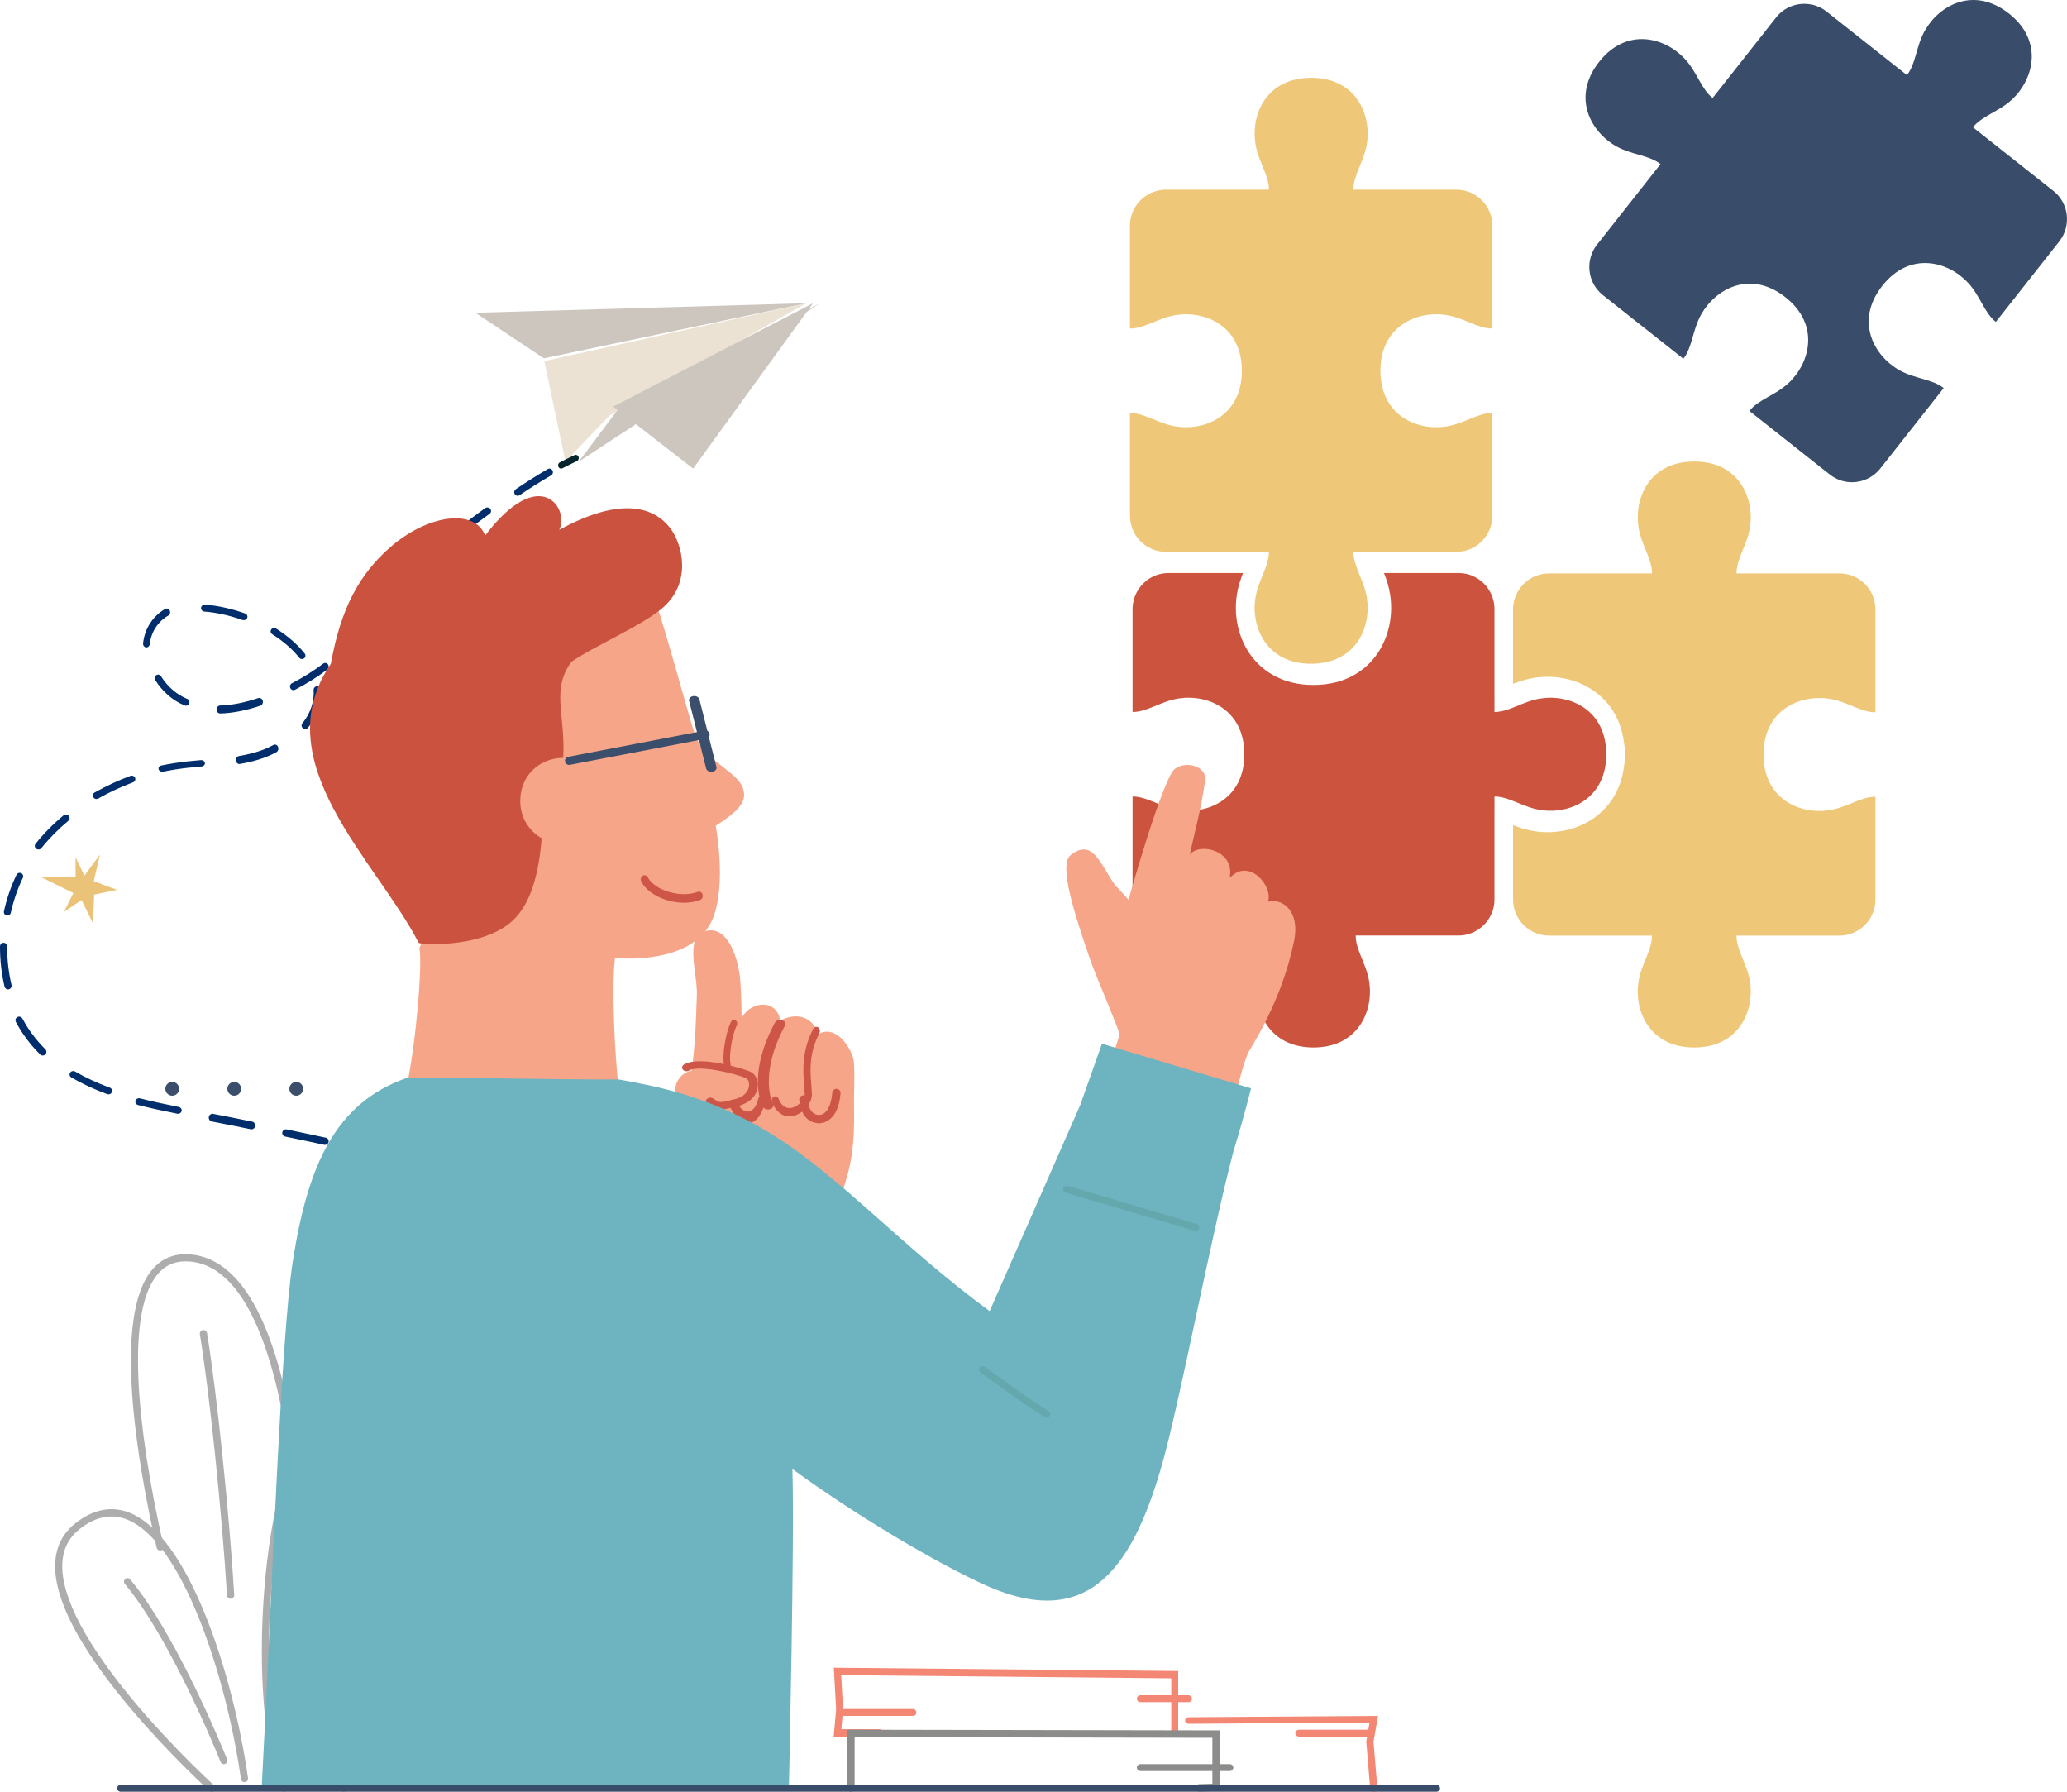 <?xml version="1.0" encoding="UTF-8"?>
<svg xmlns="http://www.w3.org/2000/svg" xmlns:xlink="http://www.w3.org/1999/xlink" style="background: #fff" width="300px" height="260px" viewBox="0 0 300 260" version="1.1">
    <title>C912F609-40D9-45E9-998E-6703F5554E82@3x</title>
    <g id="Page-1" stroke="none" stroke-width="1" fill="none" fill-rule="evenodd">
        <g id="MDAA-All-Schema-DT" transform="translate(-775, -110)">
            <g id="shutterstock_1721697922-2" transform="translate(775, 110)">
                <g id="shutterstock_1721697922" transform="translate(164, 0)">
                    <path d="M109.193,41.477 C105.197,46.551 107.933,51.599 111.665,53.712 C113.921,54.989 116.464,54.997 118.105,56.313 L108.899,67.99 C107.867,69.301 106.333,69.983 104.785,69.98 C104.738,69.98 104.691,69.979 104.644,69.978 C104.638,69.978 104.632,69.977 104.626,69.977 C104.585,69.976 104.543,69.974 104.502,69.972 C104.472,69.97 104.44,69.968 104.408,69.966 C104.325,69.959 104.241,69.951 104.158,69.941 C104.075,69.93 103.992,69.918 103.909,69.904 C103.867,69.897 103.825,69.889 103.784,69.881 C103.701,69.865 103.618,69.846 103.536,69.826 C103.455,69.805 103.373,69.783 103.292,69.759 C103.21,69.734 103.129,69.708 103.048,69.679 C102.969,69.65 102.888,69.619 102.809,69.586 C102.729,69.553 102.65,69.519 102.573,69.482 C102.221,69.315 101.882,69.107 101.564,68.855 L89.903,59.636 C91.194,57.975 93.666,57.375 95.564,55.609 C98.705,52.686 100.195,47.13 95.134,43.134 C90.068,39.132 85.026,41.872 82.916,45.61 C81.641,47.869 81.633,50.416 80.319,52.059 L68.658,42.84 C68.34,42.588 68.059,42.307 67.816,42.003 C67.761,41.935 67.709,41.866 67.659,41.797 C67.609,41.728 67.561,41.657 67.514,41.585 C67.467,41.513 67.423,41.44 67.38,41.367 C67.337,41.293 67.296,41.218 67.258,41.144 C67.219,41.068 67.182,40.992 67.147,40.915 C67.129,40.877 67.111,40.838 67.095,40.799 C67.062,40.722 67.031,40.644 67.002,40.565 C67.001,40.565 67.001,40.565 67.001,40.565 C66.972,40.486 66.945,40.406 66.92,40.327 L66.919,40.327 C66.91,40.296 66.901,40.266 66.892,40.237 C66.878,40.191 66.865,40.146 66.853,40.1 C66.85,40.089 66.847,40.078 66.844,40.067 C66.835,40.033 66.827,39.998 66.818,39.964 C66.769,39.76 66.732,39.554 66.708,39.346 C66.704,39.315 66.701,39.284 66.698,39.252 C66.697,39.245 66.696,39.237 66.696,39.229 C66.695,39.221 66.694,39.214 66.694,39.206 C66.691,39.18 66.689,39.153 66.687,39.127 C66.686,39.117 66.685,39.106 66.684,39.095 C66.684,39.085 66.683,39.075 66.683,39.065 C66.681,39.041 66.68,39.018 66.679,38.994 C66.679,38.992 66.679,38.99 66.679,38.988 C66.678,38.981 66.678,38.976 66.677,38.97 C66.676,38.939 66.675,38.908 66.674,38.877 C66.672,38.783 66.672,38.688 66.674,38.594 C66.675,38.552 66.676,38.51 66.679,38.468 C66.683,38.385 66.689,38.301 66.697,38.217 C66.705,38.134 66.716,38.05 66.728,37.967 C66.746,37.841 66.769,37.717 66.797,37.593 C66.815,37.51 66.836,37.429 66.858,37.346 C66.881,37.265 66.905,37.183 66.932,37.102 C66.985,36.94 67.046,36.78 67.116,36.622 C67.149,36.548 67.183,36.474 67.219,36.401 C67.239,36.362 67.259,36.323 67.28,36.284 C67.299,36.249 67.317,36.214 67.337,36.18 C67.339,36.175 67.342,36.172 67.344,36.167 C67.354,36.149 67.364,36.131 67.375,36.114 C67.387,36.093 67.399,36.072 67.411,36.052 C67.415,36.046 67.418,36.04 67.422,36.035 C67.439,36.006 67.456,35.978 67.474,35.95 C67.499,35.911 67.524,35.872 67.55,35.833 C67.551,35.83 67.553,35.828 67.555,35.824 C67.56,35.817 67.565,35.81 67.571,35.802 C67.591,35.772 67.611,35.742 67.633,35.713 C67.658,35.676 67.685,35.639 67.712,35.603 L67.724,35.588 C67.747,35.556 67.771,35.525 67.796,35.494 L75.941,25.161 C75.941,25.161 75.941,25.161 75.941,25.161 L77.001,23.816 C75.361,22.5 72.817,22.492 70.562,21.215 C66.829,19.102 64.094,14.054 68.089,8.98 C72.08,3.912 77.628,5.404 80.546,8.549 C82.309,10.449 82.908,12.925 84.567,14.218 L85.627,12.873 C85.628,12.873 85.628,12.873 85.628,12.873 L93.773,2.541 C93.807,2.498 93.842,2.455 93.877,2.413 C93.903,2.382 93.93,2.351 93.957,2.321 C93.983,2.29 94.011,2.259 94.038,2.23 C94.057,2.21 94.075,2.19 94.093,2.171 C94.116,2.146 94.141,2.121 94.166,2.098 C94.174,2.088 94.183,2.079 94.192,2.07 C94.197,2.065 94.201,2.06 94.207,2.056 C94.228,2.034 94.251,2.013 94.273,1.991 C94.279,1.985 94.286,1.978 94.294,1.972 C94.299,1.967 94.304,1.962 94.309,1.957 C94.341,1.927 94.372,1.898 94.405,1.87 C94.437,1.841 94.468,1.813 94.501,1.786 C94.522,1.769 94.542,1.752 94.562,1.735 C94.572,1.727 94.582,1.718 94.592,1.71 C94.599,1.705 94.606,1.699 94.613,1.694 C94.636,1.675 94.661,1.656 94.685,1.636 C94.703,1.623 94.721,1.61 94.739,1.596 C94.786,1.561 94.834,1.526 94.881,1.492 C94.887,1.488 94.892,1.484 94.898,1.48 C94.941,1.451 94.984,1.422 95.026,1.394 C95.778,0.905 96.637,0.625 97.512,0.564 C97.636,0.555 97.761,0.551 97.886,0.551 C98.264,0.552 98.64,0.593 99.012,0.676 C99.095,0.695 99.176,0.716 99.258,0.738 C99.34,0.76 99.421,0.785 99.502,0.811 C99.664,0.865 99.824,0.927 99.982,0.996 C100.01,1.008 100.038,1.021 100.066,1.034 C100.082,1.041 100.098,1.049 100.114,1.057 C100.143,1.071 100.173,1.085 100.202,1.099 C100.242,1.119 100.28,1.14 100.319,1.161 C100.353,1.179 100.387,1.197 100.421,1.216 C100.426,1.219 100.431,1.222 100.436,1.224 C100.453,1.234 100.472,1.245 100.488,1.255 C100.51,1.267 100.53,1.279 100.551,1.292 C100.554,1.294 100.557,1.295 100.56,1.297 C100.566,1.301 100.571,1.305 100.577,1.308 C100.602,1.323 100.625,1.337 100.649,1.353 C100.655,1.356 100.66,1.359 100.665,1.362 C100.7,1.384 100.735,1.407 100.769,1.43 C100.772,1.432 100.775,1.434 100.778,1.436 C100.785,1.441 100.793,1.446 100.8,1.451 C100.83,1.471 100.86,1.492 100.889,1.513 C100.926,1.539 100.963,1.566 100.999,1.593 L101.014,1.605 C101.046,1.628 101.077,1.652 101.108,1.677 L111.426,9.834 C111.426,9.834 111.426,9.833 111.427,9.834 L112.769,10.895 C114.083,9.252 114.091,6.705 115.366,4.446 C117.476,0.709 122.516,-2.031 127.584,1.97 C132.645,5.967 131.155,11.523 128.013,14.445 C126.116,16.212 123.644,16.811 122.353,18.472 L123.695,19.534 C123.696,19.534 123.695,19.535 123.695,19.535 L134.014,27.692 C134.044,27.716 134.075,27.741 134.105,27.766 L134.12,27.778 C134.154,27.807 134.189,27.836 134.222,27.867 C134.25,27.89 134.277,27.915 134.303,27.939 C134.31,27.945 134.316,27.951 134.324,27.957 C134.327,27.96 134.329,27.962 134.331,27.965 C134.366,27.996 134.398,28.028 134.432,28.06 C134.456,28.084 134.479,28.107 134.503,28.131 C134.507,28.135 134.512,28.14 134.516,28.145 C134.533,28.162 134.55,28.18 134.566,28.197 C134.58,28.211 134.595,28.227 134.608,28.241 C134.612,28.245 134.615,28.248 134.618,28.252 C134.645,28.281 134.672,28.31 134.697,28.34 C134.727,28.373 134.756,28.407 134.784,28.44 C134.811,28.472 134.836,28.503 134.861,28.535 C134.866,28.541 134.871,28.546 134.875,28.553 C134.896,28.578 134.916,28.605 134.936,28.631 C135.04,28.769 135.137,28.91 135.226,29.055 C135.271,29.128 135.314,29.201 135.354,29.275 C135.395,29.35 135.434,29.425 135.472,29.501 C135.527,29.615 135.578,29.731 135.625,29.849 C135.656,29.927 135.686,30.006 135.713,30.085 C135.74,30.165 135.765,30.245 135.789,30.325 C135.801,30.365 135.812,30.405 135.823,30.446 C135.832,30.48 135.841,30.515 135.849,30.55 C135.851,30.561 135.855,30.572 135.857,30.583 C135.86,30.593 135.862,30.602 135.864,30.611 C135.872,30.647 135.881,30.685 135.888,30.721 C135.891,30.736 135.894,30.752 135.897,30.767 C135.901,30.783 135.905,30.798 135.907,30.813 L135.908,30.814 C135.913,30.844 135.918,30.875 135.924,30.906 C135.929,30.937 135.933,30.968 135.938,30.999 C135.943,31.03 135.949,31.061 135.952,31.092 C135.957,31.124 135.96,31.154 135.964,31.186 C136.12,32.515 135.769,33.904 134.876,35.037 L125.671,46.715 C124.012,45.422 123.414,42.946 121.65,41.046 C118.732,37.901 113.184,36.408 109.193,41.477" id="Fill-3" fill="#394D6B"/>
                    <path d="M59.588,101.357 C57.019,101.756 55.012,103.332 52.904,103.318 L52.904,101.599 C52.904,101.598 52.903,101.598 52.903,101.598 L52.903,88.394 C52.903,88.355 52.903,88.314 52.902,88.275 L52.902,88.257 C52.9,88.211 52.899,88.165 52.896,88.12 C52.894,88.084 52.892,88.047 52.889,88.011 C52.889,88.002 52.888,87.993 52.888,87.985 C52.887,87.98 52.887,87.977 52.887,87.973 C52.883,87.927 52.879,87.881 52.874,87.836 C52.87,87.802 52.866,87.769 52.862,87.735 C52.861,87.729 52.861,87.722 52.86,87.715 C52.857,87.692 52.854,87.668 52.85,87.644 C52.847,87.624 52.844,87.603 52.841,87.583 C52.84,87.578 52.84,87.573 52.839,87.568 C52.833,87.529 52.826,87.49 52.819,87.451 C52.811,87.408 52.803,87.365 52.794,87.321 C52.777,87.241 52.759,87.161 52.739,87.083 C52.695,86.916 52.644,86.751 52.586,86.591 C52.556,86.51 52.525,86.43 52.492,86.352 C52.458,86.273 52.424,86.196 52.387,86.12 C52.332,86.005 52.273,85.893 52.21,85.783 C52.167,85.71 52.124,85.637 52.078,85.566 C52.032,85.495 51.986,85.425 51.937,85.357 C51.913,85.322 51.888,85.29 51.863,85.255 C51.806,85.18 51.747,85.106 51.687,85.033 C51.667,85.009 51.647,84.984 51.626,84.961 C51.622,84.957 51.619,84.952 51.615,84.948 C51.613,84.946 51.612,84.945 51.611,84.943 C51.595,84.926 51.579,84.907 51.564,84.89 C51.556,84.882 51.55,84.875 51.544,84.868 C51.536,84.859 51.529,84.852 51.522,84.843 C51.503,84.824 51.486,84.804 51.467,84.786 C51.462,84.78 51.457,84.775 51.452,84.768 C51.446,84.763 51.44,84.757 51.435,84.752 C51.413,84.729 51.391,84.707 51.369,84.684 C51.221,84.536 51.064,84.396 50.899,84.267 C50.871,84.245 50.843,84.224 50.814,84.201 C50.805,84.195 50.796,84.188 50.787,84.18 C50.749,84.153 50.711,84.125 50.672,84.097 C50.646,84.08 50.621,84.061 50.594,84.044 L50.594,84.044 C50.524,83.996 50.454,83.951 50.382,83.907 C50.382,83.907 50.382,83.907 50.381,83.907 C50.31,83.864 50.236,83.822 50.162,83.781 C50.125,83.761 50.087,83.742 50.049,83.722 C49.974,83.683 49.898,83.646 49.821,83.611 C49.744,83.576 49.665,83.543 49.586,83.511 C49.506,83.481 49.426,83.451 49.345,83.423 C49.264,83.396 49.182,83.371 49.099,83.347 C49.016,83.323 48.933,83.302 48.848,83.282 C48.478,83.197 48.093,83.152 47.697,83.149 C47.687,83.149 47.676,83.15 47.665,83.15 L36.87,83.15 C37.231,84.076 37.58,85.105 37.763,86.288 C38.295,89.725 37.357,93.246 35.252,95.706 C33.814,97.388 31.152,99.395 26.64,99.397 L26.632,99.397 C22.129,99.397 19.469,97.392 18.03,95.711 C15.923,93.249 14.983,89.726 15.515,86.288 C15.698,85.105 16.047,84.076 16.408,83.15 L5.614,83.15 C5.603,83.15 5.593,83.149 5.582,83.149 C5.187,83.152 4.801,83.197 4.431,83.282 C4.347,83.302 4.263,83.323 4.18,83.347 C4.097,83.371 4.015,83.396 3.934,83.423 C3.853,83.451 3.773,83.481 3.693,83.511 C3.614,83.543 3.536,83.576 3.458,83.611 C3.381,83.646 3.305,83.683 3.229,83.722 C3.192,83.742 3.155,83.761 3.117,83.781 C3.043,83.822 2.97,83.864 2.898,83.907 C2.826,83.951 2.755,83.996 2.685,84.044 C2.659,84.061 2.633,84.08 2.608,84.097 C2.574,84.122 2.54,84.146 2.507,84.17 C2.502,84.174 2.497,84.177 2.493,84.18 C2.455,84.209 2.417,84.238 2.38,84.267 C1.159,85.228 0.376,86.719 0.376,88.394 L0.376,103.318 C2.484,103.332 4.491,101.756 7.06,101.357 C11.309,100.698 16.596,102.969 16.599,109.45 C16.603,115.925 11.309,118.203 7.06,117.543 C4.492,117.145 2.484,115.569 0.376,115.582 L0.376,130.507 C0.376,131.955 0.962,133.266 1.91,134.215 C1.932,134.238 1.955,134.259 1.978,134.282 C2,134.304 2.023,134.325 2.046,134.347 C2.069,134.368 2.092,134.39 2.115,134.41 C2.139,134.432 2.162,134.453 2.186,134.473 L2.186,134.473 C2.198,134.483 2.21,134.494 2.222,134.504 C2.234,134.514 2.246,134.525 2.258,134.534 C2.287,134.558 2.316,134.582 2.346,134.606 C2.353,134.612 2.36,134.617 2.368,134.623 C2.377,134.63 2.386,134.638 2.395,134.645 C2.423,134.667 2.451,134.689 2.48,134.711 C2.514,134.735 2.547,134.761 2.582,134.785 C2.65,134.833 2.72,134.88 2.791,134.926 C2.862,134.972 2.934,135.015 3.007,135.057 C3.117,135.121 3.229,135.179 3.343,135.235 C3.42,135.272 3.497,135.307 3.575,135.341 C3.654,135.374 3.733,135.404 3.813,135.434 C3.973,135.493 4.137,135.543 4.305,135.587 C4.337,135.596 4.369,135.604 4.401,135.611 C4.409,135.613 4.416,135.614 4.423,135.616 C4.463,135.625 4.502,135.635 4.543,135.643 C4.586,135.651 4.63,135.66 4.673,135.667 C4.712,135.675 4.751,135.681 4.79,135.688 C4.795,135.688 4.799,135.689 4.804,135.69 C4.825,135.693 4.845,135.696 4.865,135.698 C4.889,135.702 4.913,135.706 4.937,135.709 C4.943,135.71 4.95,135.71 4.956,135.711 C4.99,135.715 5.023,135.719 5.056,135.722 C5.102,135.727 5.148,135.732 5.195,135.735 C5.198,135.736 5.201,135.736 5.205,135.736 C5.214,135.737 5.223,135.737 5.232,135.738 C5.268,135.74 5.304,135.744 5.341,135.745 C5.386,135.748 5.432,135.75 5.477,135.751 L5.496,135.751 C5.535,135.752 5.575,135.752 5.614,135.752 L18.799,135.752 C18.799,135.752 18.799,135.753 18.8,135.753 L20.516,135.753 C20.53,137.864 18.956,139.874 18.558,142.446 C17.9,146.702 20.175,152.004 26.639,152 C33.111,151.997 35.38,146.702 34.721,142.446 C34.323,139.874 32.749,137.864 32.763,135.753 L34.479,135.753 C34.48,135.753 34.48,135.752 34.48,135.752 L47.665,135.752 C47.705,135.752 47.745,135.752 47.784,135.751 L47.802,135.751 C47.848,135.75 47.893,135.748 47.939,135.745 C47.975,135.744 48.011,135.74 48.047,135.738 C48.056,135.737 48.065,135.737 48.074,135.736 C48.078,135.736 48.082,135.736 48.085,135.735 C48.126,135.732 48.168,135.728 48.209,135.724 C48.215,135.723 48.221,135.722 48.227,135.722 C48.256,135.719 48.284,135.716 48.312,135.713 C48.318,135.712 48.325,135.711 48.332,135.71 C48.335,135.71 48.339,135.709 48.343,135.709 C48.366,135.706 48.39,135.702 48.414,135.698 C48.434,135.696 48.455,135.693 48.475,135.69 C48.481,135.689 48.487,135.688 48.492,135.687 C48.53,135.681 48.568,135.675 48.606,135.667 C48.65,135.66 48.693,135.651 48.737,135.643 C48.769,135.636 48.8,135.629 48.832,135.621 C48.85,135.618 48.867,135.614 48.884,135.61 C48.914,135.603 48.944,135.595 48.974,135.587 C49.141,135.543 49.306,135.493 49.466,135.434 C49.547,135.404 49.626,135.374 49.704,135.341 C49.782,135.307 49.86,135.272 49.936,135.235 C50.28,135.069 50.603,134.867 50.9,134.633 C50.998,134.555 51.094,134.474 51.187,134.39 C51.838,133.797 52.339,133.042 52.628,132.189 C52.644,132.141 52.66,132.092 52.676,132.042 C52.678,132.035 52.679,132.029 52.682,132.022 C52.698,131.965 52.715,131.909 52.73,131.851 C52.735,131.829 52.741,131.808 52.746,131.786 C52.754,131.757 52.761,131.726 52.768,131.696 C52.77,131.688 52.772,131.679 52.774,131.67 C52.776,131.658 52.779,131.644 52.782,131.631 C52.788,131.605 52.793,131.58 52.799,131.554 C52.807,131.512 52.815,131.471 52.822,131.428 C52.83,131.385 52.837,131.342 52.844,131.299 C52.845,131.292 52.846,131.285 52.847,131.279 C52.849,131.268 52.85,131.259 52.851,131.251 C52.855,131.22 52.86,131.189 52.863,131.158 C52.864,131.151 52.865,131.145 52.866,131.138 C52.868,131.125 52.869,131.112 52.87,131.1 C52.874,131.066 52.878,131.031 52.881,130.997 C52.883,130.97 52.885,130.943 52.888,130.916 C52.891,130.876 52.893,130.835 52.895,130.794 C52.898,130.753 52.9,130.712 52.901,130.671 C52.902,130.617 52.903,130.562 52.903,130.507 L52.903,117.302 L52.904,117.302 L52.904,115.582 C55.012,115.569 57.02,117.145 59.588,117.543 C63.837,118.203 69.131,115.925 69.127,109.45 C69.124,102.969 63.837,100.698 59.588,101.357" id="Fill-4" fill="#CC533D"/>
                    <path d="M36.352,53.802 C36.355,60.278 41.649,62.547 45.904,61.888 C48.476,61.49 50.485,59.915 52.597,59.929 L52.597,74.841 C52.597,76.514 51.812,78.004 50.59,78.965 C50.552,78.993 50.515,79.022 50.477,79.051 C50.472,79.054 50.467,79.057 50.462,79.061 C50.429,79.086 50.396,79.109 50.362,79.134 C50.336,79.151 50.31,79.17 50.284,79.187 C50.214,79.235 50.143,79.28 50.071,79.324 C49.999,79.367 49.926,79.409 49.852,79.45 C49.814,79.47 49.777,79.489 49.739,79.509 C49.664,79.548 49.587,79.585 49.51,79.62 C49.433,79.655 49.354,79.688 49.275,79.719 C49.195,79.75 49.115,79.78 49.033,79.808 C48.952,79.834 48.87,79.86 48.788,79.884 C48.704,79.907 48.62,79.929 48.536,79.948 C48.155,80.037 47.759,80.083 47.351,80.083 L32.429,80.083 C32.415,82.192 33.991,84.201 34.39,86.771 C35.049,91.024 32.778,96.314 26.297,96.317 C19.824,96.321 17.546,91.024 18.206,86.771 C18.604,84.201 20.18,82.192 20.166,80.083 L5.245,80.083 C4.838,80.083 4.442,80.037 4.061,79.948 C3.976,79.929 3.892,79.907 3.81,79.884 C3.727,79.86 3.645,79.834 3.563,79.808 C3.482,79.78 3.402,79.75 3.322,79.719 C3.243,79.688 3.164,79.655 3.087,79.62 C3.009,79.585 2.933,79.548 2.858,79.509 C2.82,79.489 2.782,79.47 2.745,79.45 C2.671,79.409 2.597,79.367 2.526,79.324 C2.525,79.324 2.525,79.324 2.525,79.324 C2.453,79.28 2.382,79.235 2.313,79.187 L2.313,79.187 C2.286,79.17 2.261,79.151 2.235,79.134 C2.196,79.106 2.158,79.079 2.12,79.051 C2.111,79.044 2.101,79.036 2.092,79.03 C2.064,79.008 2.035,78.986 2.007,78.965 C1.842,78.835 1.685,78.696 1.537,78.548 C1.515,78.525 1.493,78.502 1.47,78.48 C1.465,78.475 1.46,78.469 1.454,78.463 C1.449,78.457 1.444,78.452 1.438,78.446 C1.42,78.427 1.402,78.408 1.384,78.388 C1.377,78.38 1.37,78.373 1.362,78.364 C1.356,78.357 1.349,78.349 1.342,78.342 C1.326,78.325 1.311,78.306 1.295,78.289 C1.294,78.287 1.292,78.286 1.291,78.284 C1.286,78.28 1.283,78.275 1.279,78.271 C1.259,78.248 1.238,78.223 1.218,78.199 C1.158,78.127 1.099,78.053 1.042,77.978 C1.017,77.943 0.992,77.91 0.968,77.875 C0.919,77.807 0.872,77.737 0.826,77.666 C0.781,77.596 0.738,77.523 0.695,77.45 C0.632,77.34 0.573,77.228 0.517,77.113 C0.481,77.037 0.446,76.96 0.412,76.881 C0.379,76.803 0.348,76.724 0.318,76.643 C0.26,76.482 0.209,76.319 0.165,76.151 C0.145,76.073 0.127,75.992 0.11,75.913 C0.101,75.869 0.093,75.826 0.085,75.782 C0.078,75.744 0.071,75.705 0.065,75.666 C0.064,75.661 0.064,75.656 0.063,75.651 C0.06,75.631 0.056,75.61 0.054,75.59 C0.05,75.566 0.047,75.543 0.044,75.519 C0.043,75.512 0.042,75.506 0.042,75.499 C0.037,75.466 0.034,75.433 0.03,75.399 C0.025,75.354 0.021,75.307 0.017,75.261 C0.017,75.257 0.017,75.254 0.016,75.25 C0.016,75.241 0.015,75.232 0.014,75.223 C0.012,75.187 0.009,75.15 0.008,75.114 C0.005,75.069 0.003,75.024 0.002,74.978 L0.002,74.959 C0.001,74.92 0,74.88 0,74.841 L0,61.647 C0,61.647 0,61.647 0,61.647 L0,59.929 C2.111,59.915 4.121,61.49 6.693,61.888 C10.948,62.547 16.241,60.278 16.245,53.802 C16.249,47.333 10.948,45.056 6.693,45.715 C4.122,46.114 2.111,47.688 0,47.674 L0,45.957 C0,45.957 0,45.957 0,45.957 L0,32.763 C0,32.708 0.002,32.653 0.003,32.598 C0.004,32.557 0.006,32.516 0.008,32.475 C0.011,32.435 0.013,32.394 0.016,32.354 C0.018,32.326 0.021,32.299 0.023,32.273 C0.026,32.239 0.03,32.204 0.034,32.171 C0.035,32.158 0.036,32.145 0.038,32.132 C0.039,32.125 0.04,32.119 0.041,32.112 C0.044,32.081 0.049,32.05 0.053,32.02 C0.054,32.011 0.055,32.001 0.057,31.992 C0.058,31.985 0.059,31.978 0.06,31.97 C0.066,31.928 0.074,31.885 0.082,31.842 C0.089,31.8 0.097,31.758 0.105,31.716 C0.111,31.69 0.116,31.664 0.122,31.639 C0.125,31.626 0.127,31.612 0.13,31.6 C0.132,31.591 0.134,31.583 0.136,31.575 C0.143,31.544 0.15,31.514 0.158,31.484 C0.163,31.462 0.169,31.441 0.174,31.419 C0.189,31.362 0.206,31.305 0.222,31.249 C0.225,31.242 0.226,31.236 0.229,31.229 C0.244,31.179 0.26,31.13 0.276,31.081 C0.565,30.229 1.067,29.475 1.719,28.883 C1.812,28.798 1.908,28.717 2.007,28.64 C2.304,28.406 2.627,28.204 2.971,28.038 C3.048,28.001 3.126,27.967 3.204,27.933 C3.282,27.9 3.361,27.869 3.442,27.839 C3.603,27.781 3.767,27.73 3.935,27.686 C3.964,27.679 3.995,27.671 4.025,27.664 C4.042,27.66 4.059,27.656 4.077,27.652 C4.109,27.645 4.14,27.638 4.172,27.631 C4.216,27.622 4.26,27.614 4.303,27.606 C4.341,27.599 4.379,27.593 4.417,27.586 C4.423,27.586 4.429,27.585 4.434,27.584 C4.455,27.581 4.475,27.577 4.495,27.575 C4.519,27.571 4.543,27.568 4.567,27.565 C4.571,27.565 4.574,27.564 4.578,27.564 C4.584,27.563 4.592,27.562 4.598,27.561 C4.626,27.558 4.654,27.555 4.683,27.552 C4.689,27.551 4.695,27.551 4.701,27.55 C4.742,27.545 4.784,27.542 4.825,27.538 C4.829,27.538 4.832,27.538 4.836,27.537 C4.845,27.537 4.854,27.536 4.863,27.536 C4.899,27.533 4.935,27.531 4.972,27.529 C5.017,27.526 5.063,27.524 5.108,27.523 L5.127,27.523 C5.166,27.522 5.206,27.522 5.245,27.522 L18.448,27.522 C18.448,27.522 18.448,27.521 18.448,27.521 L20.167,27.521 C20.181,25.411 18.605,23.403 18.206,20.833 C17.547,16.58 19.818,11.291 26.299,11.287 C32.772,11.283 35.05,16.58 34.39,20.833 C33.992,23.402 32.416,25.411 32.43,27.521 L34.148,27.521 C34.149,27.521 34.149,27.522 34.149,27.522 L47.351,27.522 C47.391,27.522 47.431,27.522 47.47,27.523 L47.489,27.523 C47.534,27.524 47.58,27.526 47.625,27.529 C47.661,27.531 47.698,27.533 47.734,27.536 C47.743,27.536 47.752,27.537 47.761,27.537 C47.765,27.538 47.768,27.538 47.772,27.538 C47.818,27.542 47.864,27.546 47.91,27.551 C47.944,27.555 47.977,27.558 48.01,27.563 C48.016,27.563 48.023,27.564 48.03,27.565 C48.054,27.569 48.078,27.571 48.101,27.575 C48.121,27.577 48.142,27.581 48.162,27.584 C48.167,27.585 48.172,27.585 48.177,27.586 C48.216,27.593 48.254,27.599 48.294,27.606 C48.337,27.614 48.381,27.622 48.424,27.631 C48.465,27.639 48.504,27.648 48.544,27.657 C48.551,27.659 48.558,27.661 48.566,27.663 C48.598,27.67 48.631,27.678 48.662,27.686 C48.83,27.73 48.994,27.781 49.155,27.839 C49.235,27.869 49.315,27.9 49.393,27.933 C49.472,27.967 49.549,28.001 49.625,28.038 C49.74,28.094 49.852,28.153 49.962,28.216 C50.035,28.258 50.108,28.302 50.179,28.347 C50.25,28.393 50.319,28.44 50.388,28.488 C50.422,28.512 50.456,28.537 50.49,28.563 C50.518,28.584 50.547,28.606 50.575,28.628 C50.584,28.635 50.593,28.642 50.602,28.649 C50.609,28.655 50.617,28.661 50.624,28.667 C50.654,28.691 50.683,28.715 50.712,28.739 C50.724,28.749 50.736,28.759 50.748,28.769 C50.76,28.779 50.772,28.789 50.784,28.799 L50.784,28.799 C50.808,28.82 50.831,28.841 50.855,28.862 C50.878,28.883 50.901,28.904 50.925,28.926 C50.948,28.947 50.97,28.969 50.993,28.99 C51.016,29.013 51.038,29.035 51.06,29.057 C52.01,30.005 52.597,31.316 52.597,32.763 L52.597,47.674 C50.485,47.688 48.475,46.114 45.904,45.715 C41.649,45.056 36.348,47.333 36.352,53.802" id="Fill-5" fill="#EFC778"/>
                    <path d="M101.506,101.398 C104.078,101.797 106.088,103.372 108.199,103.358 L108.199,101.641 C108.199,101.64 108.198,101.64 108.198,101.64 L108.198,88.446 C108.198,88.407 108.198,88.367 108.197,88.328 L108.197,88.309 C108.196,88.263 108.194,88.218 108.191,88.173 C108.19,88.137 108.187,88.1 108.185,88.064 C108.183,88.055 108.183,88.045 108.182,88.037 C108.182,88.033 108.182,88.03 108.181,88.026 C108.178,87.98 108.174,87.933 108.169,87.888 C108.165,87.854 108.161,87.821 108.157,87.787 C108.157,87.781 108.156,87.775 108.155,87.768 C108.152,87.744 108.149,87.721 108.144,87.697 C108.142,87.677 108.139,87.656 108.136,87.636 C108.135,87.63 108.134,87.626 108.134,87.621 C108.128,87.582 108.121,87.543 108.114,87.504 C108.106,87.461 108.098,87.418 108.089,87.374 C108.072,87.295 108.054,87.214 108.033,87.136 C107.99,86.969 107.939,86.805 107.88,86.644 C107.851,86.563 107.82,86.484 107.787,86.406 C107.753,86.327 107.718,86.25 107.681,86.174 C107.626,86.059 107.567,85.947 107.503,85.837 C107.461,85.764 107.418,85.691 107.373,85.621 C107.326,85.55 107.279,85.48 107.231,85.412 C107.206,85.377 107.181,85.344 107.157,85.309 C107.099,85.234 107.041,85.16 106.98,85.088 C106.961,85.064 106.94,85.039 106.919,85.016 C106.915,85.012 106.912,85.007 106.908,85.003 C106.907,85.001 106.905,85 106.904,84.998 C106.889,84.981 106.872,84.962 106.857,84.945 C106.85,84.938 106.843,84.93 106.837,84.923 C106.829,84.914 106.822,84.907 106.816,84.899 C106.797,84.879 106.779,84.86 106.76,84.841 C106.755,84.835 106.75,84.83 106.745,84.824 C106.74,84.818 106.733,84.812 106.728,84.807 C106.706,84.785 106.684,84.762 106.663,84.739 C106.513,84.591 106.357,84.452 106.192,84.322 C106.163,84.301 106.135,84.279 106.107,84.257 C106.097,84.25 106.088,84.243 106.079,84.236 C106.041,84.208 106.003,84.181 105.964,84.153 C105.938,84.135 105.912,84.117 105.887,84.1 L105.886,84.1 C105.817,84.052 105.746,84.007 105.673,83.963 C105.601,83.92 105.528,83.878 105.454,83.837 C105.417,83.817 105.379,83.798 105.341,83.778 C105.266,83.739 105.19,83.702 105.112,83.667 C105.035,83.632 104.956,83.599 104.876,83.568 C104.797,83.537 104.717,83.507 104.636,83.479 C104.554,83.453 104.471,83.427 104.389,83.403 C104.306,83.38 104.223,83.358 104.137,83.339 C103.757,83.25 103.361,83.204 102.954,83.204 L88.033,83.204 C88.018,81.095 89.595,79.086 89.993,76.516 C90.652,72.264 88.375,66.966 81.901,66.97 C75.421,66.974 73.15,72.264 73.809,76.516 C74.208,79.086 75.785,81.095 75.769,83.204 L60.848,83.204 C60.44,83.204 60.043,83.25 59.663,83.339 C59.578,83.358 59.495,83.38 59.411,83.403 C59.329,83.427 59.246,83.453 59.166,83.479 C59.084,83.507 59.004,83.537 58.924,83.568 C58.845,83.599 58.766,83.632 58.689,83.667 C58.612,83.702 58.535,83.739 58.46,83.778 C58.422,83.798 58.385,83.817 58.347,83.837 C58.273,83.878 58.2,83.92 58.128,83.963 C58.056,84.007 57.985,84.052 57.915,84.1 C57.888,84.117 57.863,84.135 57.837,84.153 C57.803,84.178 57.769,84.201 57.736,84.226 C57.731,84.23 57.726,84.233 57.722,84.236 C57.684,84.265 57.646,84.294 57.609,84.322 C56.387,85.283 55.602,86.773 55.602,88.446 L55.602,99.231 C56.518,98.876 57.534,98.534 58.7,98.353 C59.324,98.257 59.965,98.209 60.603,98.209 C63.462,98.209 66.142,99.162 68.149,100.894 C69.568,102.119 71.22,104.229 71.681,107.602 C71.789,108.185 71.846,108.812 71.847,109.485 C71.847,110.16 71.79,110.787 71.682,111.372 C71.223,114.74 69.571,116.85 68.15,118.075 C66.142,119.807 63.461,120.762 60.601,120.762 C60.601,120.762 60.602,120.762 60.601,120.762 C59.963,120.762 59.323,120.713 58.699,120.617 C57.534,120.436 56.518,120.094 55.602,119.739 L55.602,130.524 C55.602,131.971 56.189,133.282 57.139,134.23 C57.161,134.252 57.183,134.274 57.206,134.296 C57.228,134.318 57.251,134.34 57.274,134.361 C57.298,134.383 57.321,134.404 57.344,134.425 C57.368,134.446 57.391,134.467 57.415,134.487 L57.415,134.487 C57.427,134.498 57.439,134.508 57.451,134.518 C57.463,134.529 57.475,134.539 57.487,134.548 C57.516,134.573 57.545,134.596 57.575,134.62 C57.582,134.626 57.589,134.631 57.597,134.637 C57.606,134.645 57.615,134.652 57.624,134.659 C57.652,134.682 57.681,134.703 57.709,134.725 C57.743,134.749 57.777,134.775 57.811,134.799 C57.879,134.847 57.949,134.894 58.02,134.94 C58.091,134.986 58.163,135.029 58.237,135.071 C58.347,135.135 58.459,135.193 58.574,135.249 C58.65,135.285 58.727,135.32 58.806,135.354 C58.884,135.387 58.964,135.418 59.044,135.448 C59.205,135.506 59.369,135.557 59.537,135.601 C59.568,135.609 59.601,135.617 59.633,135.624 C59.641,135.626 59.648,135.627 59.655,135.63 C59.695,135.639 59.734,135.648 59.775,135.656 C59.818,135.664 59.862,135.674 59.905,135.681 C59.945,135.688 59.983,135.694 60.022,135.701 C60.027,135.701 60.032,135.702 60.037,135.703 C60.057,135.707 60.077,135.71 60.098,135.712 C60.121,135.716 60.145,135.719 60.169,135.722 C60.176,135.723 60.183,135.724 60.189,135.724 C60.222,135.728 60.255,135.732 60.289,135.735 C60.335,135.74 60.381,135.746 60.427,135.749 C60.431,135.75 60.434,135.75 60.438,135.75 C60.447,135.751 60.456,135.751 60.465,135.752 C60.501,135.754 60.537,135.757 60.574,135.758 C60.619,135.761 60.665,135.763 60.71,135.764 L60.729,135.764 C60.768,135.765 60.808,135.765 60.848,135.765 L74.05,135.765 C74.05,135.765 74.05,135.766 74.051,135.766 L75.769,135.766 C75.783,137.876 74.207,139.884 73.808,142.454 C73.15,146.707 75.427,152.004 81.9,152 C88.381,151.997 90.652,146.707 89.992,142.454 C89.594,139.884 88.017,137.876 88.032,135.766 L89.751,135.766 L89.751,135.765 L102.954,135.765 C102.993,135.765 103.033,135.765 103.072,135.764 L103.091,135.764 C103.137,135.763 103.182,135.761 103.227,135.758 C103.264,135.757 103.3,135.754 103.336,135.752 C103.345,135.751 103.354,135.751 103.363,135.75 C103.367,135.75 103.371,135.75 103.374,135.749 C103.415,135.746 103.457,135.741 103.498,135.737 C103.503,135.736 103.511,135.735 103.516,135.735 C103.544,135.732 103.572,135.729 103.601,135.726 C103.607,135.725 103.614,135.724 103.622,135.723 C103.625,135.723 103.628,135.722 103.632,135.722 C103.655,135.719 103.679,135.716 103.704,135.712 C103.723,135.71 103.744,135.707 103.764,135.703 C103.77,135.702 103.776,135.701 103.782,135.7 C103.82,135.694 103.858,135.688 103.896,135.681 C103.939,135.674 103.982,135.664 104.026,135.656 C104.058,135.649 104.09,135.643 104.122,135.635 C104.14,135.632 104.157,135.627 104.174,135.623 C104.204,135.616 104.234,135.608 104.264,135.601 C104.431,135.557 104.596,135.506 104.757,135.448 C104.837,135.418 104.916,135.387 104.995,135.354 C105.074,135.32 105.151,135.285 105.228,135.249 C105.572,135.083 105.895,134.881 106.192,134.648 C106.29,134.57 106.387,134.489 106.48,134.404 C107.132,133.812 107.634,133.058 107.922,132.205 C107.939,132.157 107.954,132.108 107.971,132.059 C107.973,132.051 107.974,132.045 107.977,132.038 C107.993,131.982 108.01,131.925 108.024,131.868 C108.03,131.846 108.035,131.824 108.042,131.803 C108.049,131.773 108.056,131.742 108.062,131.713 C108.064,131.704 108.066,131.696 108.068,131.687 C108.071,131.675 108.075,131.661 108.077,131.648 C108.083,131.622 108.088,131.596 108.094,131.571 C108.102,131.529 108.109,131.488 108.118,131.444 C108.125,131.402 108.132,131.359 108.138,131.316 C108.139,131.309 108.14,131.302 108.142,131.296 C108.143,131.285 108.144,131.276 108.145,131.268 C108.151,131.237 108.155,131.206 108.158,131.175 C108.159,131.168 108.16,131.162 108.161,131.155 C108.163,131.143 108.164,131.129 108.165,131.117 C108.169,131.083 108.172,131.048 108.176,131.014 C108.178,130.987 108.18,130.961 108.182,130.933 C108.186,130.893 108.189,130.852 108.191,130.812 C108.193,130.771 108.195,130.73 108.196,130.689 C108.197,130.634 108.198,130.58 108.198,130.524 L108.198,117.33 L108.199,117.33 L108.199,115.612 C106.088,115.599 104.077,117.173 101.506,117.572 C97.251,118.231 91.95,115.954 91.954,109.485 C91.957,103.009 97.251,100.74 101.506,101.398" id="Fill-6" fill="#EFC778"/>
                </g>
                <g id="Group-3" transform="translate(0, 44)">
                    <path d="M38.761,181 C38.723,181 38.684,180.996 38.646,180.987 C38.367,180.924 38.193,180.647 38.255,180.368 C40.35,171.139 41.61,162.815 41.901,156.297 C42.244,148.62 41.294,143.425 39.08,140.857 C37.911,139.502 36.42,138.912 34.522,139.055 C25.695,139.717 21.769,154.617 20.03,167 C19.99,167.283 19.729,167.48 19.445,167.44 C19.162,167.4 18.965,167.139 19.005,166.856 C20.176,158.514 21.923,151.854 24.196,147.061 C26.895,141.372 30.343,138.331 34.445,138.023 C36.662,137.857 38.485,138.583 39.864,140.182 C45.769,147.029 42.023,168.442 39.265,180.597 C39.211,180.837 38.997,181 38.761,181" id="Fill-1" fill="#ADADAD" transform="translate(31, 159.5) scale(-1, 1) translate(-31, -159.5) "/>
                    <path d="M56.85,216 C56.789,216 56.727,215.989 56.667,215.965 C56.404,215.863 56.273,215.563 56.375,215.297 C58.662,209.291 59.541,198.027 58.612,186.599 C57.626,174.463 54.881,164.897 51.269,161.008 C49.608,159.221 47.856,158.655 45.913,159.28 C43.678,159.998 41.963,161.614 40.814,164.083 C38.63,168.78 38.442,176.665 40.271,186.886 C41.83,195.599 44.793,205.687 48.612,215.29 C48.718,215.555 48.591,215.856 48.329,215.962 C48.068,216.069 47.771,215.941 47.666,215.676 C43.821,206.01 40.838,195.851 39.267,187.07 C38.381,182.118 37.956,177.678 38.004,173.871 C38.057,169.663 38.691,166.222 39.891,163.643 C41.166,160.903 43.088,159.103 45.604,158.295 C47.926,157.548 50.082,158.223 52.012,160.3 C54.006,162.447 55.705,166.039 57.061,170.977 C58.274,175.395 59.163,180.767 59.629,186.514 C60.081,192.076 60.121,197.705 59.743,202.792 C59.35,208.1 58.514,212.552 57.327,215.669 C57.248,215.874 57.055,216 56.85,216" id="Fill-3" fill="#ADADAD" transform="translate(49, 187) scale(-1, 1) translate(-49, -187) "/>
                    <path d="M13.266,216 C13.124,216 12.982,215.941 12.88,215.825 C12.689,215.608 12.708,215.277 12.921,215.083 C12.978,215.032 18.625,209.902 24.144,203.378 C31.387,194.815 35.127,187.762 34.959,182.981 C34.883,180.821 34.046,179.145 32.402,177.858 C30.086,176.045 27.761,175.599 25.491,176.532 C21.811,178.044 18.178,183.107 14.983,191.176 C12.32,197.901 10.151,206.28 9.031,214.164 C8.99,214.451 8.727,214.65 8.444,214.609 C8.161,214.567 7.964,214.301 8.005,214.014 C9.137,206.051 11.33,197.584 14.022,190.785 C16.325,184.969 20.116,177.607 25.101,175.558 C27.737,174.475 30.406,174.969 33.035,177.026 C34.912,178.496 35.907,180.487 35.994,182.943 C36.094,185.787 34.963,189.297 32.633,193.379 C30.792,196.602 28.198,200.199 24.923,204.07 C19.359,210.645 13.668,215.815 13.611,215.867 C13.512,215.956 13.389,216 13.266,216" id="Fill-5" fill="#ADADAD" transform="translate(22, 195.5) scale(-1, 1) translate(-22, -195.5) "/>
                    <path d="M18.508,212 C18.444,212 18.379,211.988 18.315,211.961 C18.056,211.855 17.932,211.556 18.038,211.295 C21.623,202.507 27.2,191.032 32.104,185.182 C32.284,184.966 32.605,184.938 32.819,185.12 C33.034,185.302 33.061,185.624 32.881,185.84 C28.053,191.6 22.534,202.967 18.978,211.683 C18.898,211.88 18.708,212 18.508,212" id="Fill-7" fill="#ADADAD" transform="translate(25.5, 198.5) scale(-1, 1) translate(-25.5, -198.5) "/>
                    <path d="M29.528,188 C29.517,188 29.507,188 29.496,187.999 C29.205,187.982 28.983,187.735 29.001,187.448 C29.735,175.382 31.544,157.975 32.951,149.437 C32.998,149.153 33.269,148.961 33.557,149.007 C33.845,149.053 34.04,149.32 33.993,149.604 C32.59,158.113 30.787,175.473 30.054,187.511 C30.037,187.787 29.805,188 29.528,188" id="Fill-9" fill="#ADADAD" transform="translate(31.5, 168.5) scale(-1, 1) translate(-31.5, -168.5) "/>
                    <path d="M43,115 C42.449,115 42,114.551 42,114 C42,113.449 42.449,113 43,113 C43.552,113 44,113.449 44,114 C44,114.551 43.552,115 43,115" id="Fill-11" fill="#3B4E6C" transform="translate(43, 114) scale(-1, 1) translate(-43, -114) "/>
                    <path d="M34,115 C33.449,115 33,114.551 33,114 C33,113.449 33.449,113 34,113 C34.551,113 35,113.449 35,114 C35,114.551 34.551,115 34,115" id="Fill-13" fill="#3B4E6C" transform="translate(34, 114) scale(-1, 1) translate(-34, -114) "/>
                    <path d="M25,115 C24.448,115 24,114.551 24,114 C24,113.449 24.448,113 25,113 C25.551,113 26,113.449 26,114 C26,114.551 25.551,115 25,115" id="Fill-15" fill="#3B4E6C" transform="translate(25, 114) scale(-1, 1) translate(-25, -114) "/>
                    <path d="M172.612,216 C172.599,216 172.586,216 172.572,215.998 C172.285,215.979 172.069,215.751 172.091,215.49 L172.656,208.76 L172,205 L199.482,205.191 C199.771,205.193 200.003,205.407 200,205.669 C199.998,205.929 199.765,206.139 199.478,206.139 L199.474,206.139 L173.224,205.957 L173.706,208.722 L173.132,215.562 C173.111,215.811 172.883,216 172.612,216" id="Fill-166" fill="#F48674" transform="translate(186, 210.5) scale(-1, 1) translate(-186, -210.5) "/>
                    <path d="M198.45,208 L188.55,208 C188.246,208 188,207.776 188,207.5 C188,207.224 188.246,207 188.55,207 L198.45,207 C198.754,207 199,207.224 199,207.5 C199,207.776 198.754,208 198.45,208" id="Fill-168" fill="#F48674" transform="translate(193.5, 207.5) scale(-1, 1) translate(-193.5, -207.5) "/>
                    <path d="M171,208 L164.363,208 C164.085,208 163.86,207.76 163.86,207.464 C163.86,207.168 164.085,206.928 164.363,206.928 L169.892,206.928 L169.636,204.107 L169.912,199.082 L122.006,199.546 L122.006,207.464 C122.006,207.76 121.781,208 121.503,208 C121.225,208 121,207.76 121,207.464 L121,198.483 L170.98,198 L170.645,204.087 L171,208 Z" id="Fill-170" fill="#F48674" transform="translate(146, 203) scale(-1, 1) translate(-146, -203) "/>
                    <path d="M172.478,203 L165.522,203 C165.234,203 165,202.776 165,202.5 C165,202.224 165.234,202 165.522,202 L172.478,202 C172.766,202 173,202.224 173,202.5 C173,202.776 172.766,203 172.478,203" id="Fill-172" fill="#F48674" transform="translate(169, 202.5) scale(-1, 1) translate(-169, -202.5) "/>
                    <path d="M132.526,205 L122.474,205 C122.212,205 122,204.776 122,204.5 C122,204.224 122.212,204 122.474,204 L132.526,204 C132.788,204 133,204.224 133,204.5 C133,204.776 132.788,205 132.526,205" id="Fill-174" fill="#F48674" transform="translate(127.5, 204.5) scale(-1, 1) translate(-127.5, -204.5) "/>
                    <path d="M176.48,216 C176.193,216 175.961,215.759 175.961,215.463 L175.961,208.076 L124.039,208.172 L124.039,214.841 L125.971,214.904 C126.257,214.914 126.483,215.162 126.473,215.458 C126.464,215.755 126.223,215.987 125.938,215.978 L123,215.882 L123,207.099 L177,207 L177,215.463 C177,215.759 176.767,216 176.48,216" id="Fill-176" fill="#8C8C8B" transform="translate(150, 211.5) scale(-1, 1) translate(-150, -211.5) "/>
                    <path d="M178.484,213 L165.516,213 C165.231,213 165,212.776 165,212.5 C165,212.224 165.231,212 165.516,212 L178.484,212 C178.769,212 179,212.224 179,212.5 C179,212.776 178.769,213 178.484,213" id="Fill-178" fill="#8C8C8B" transform="translate(172, 212.5) scale(-1, 1) translate(-172, -212.5) "/>
                    <path d="M75.135,27.948 C74.973,27.948 74.813,27.864 74.718,27.709 C74.567,27.467 74.634,27.143 74.865,26.986 C76.358,25.969 77.922,24.986 79.51,24.065 C79.751,23.926 80.054,24.017 80.187,24.27 C80.32,24.523 80.233,24.841 79.992,24.981 C78.424,25.89 76.882,26.86 75.406,27.864 C75.323,27.921 75.228,27.948 75.135,27.948 M66.2,34.152 C66.049,34.152 65.901,34.093 65.792,33.978 C65.596,33.766 65.617,33.442 65.843,33.256 C66.11,33.033 66.382,32.81 66.658,32.586 C67.87,31.605 69.131,30.649 70.403,29.743 C70.642,29.573 70.982,29.618 71.162,29.844 C71.34,30.07 71.294,30.391 71.054,30.561 C69.798,31.454 68.557,32.397 67.362,33.364 C67.089,33.585 66.82,33.805 66.557,34.025 C66.454,34.11 66.326,34.152 66.2,34.152 M58.34,42.048 C58.211,42.048 58.084,42.005 57.981,41.916 C57.759,41.727 57.741,41.401 57.94,41.19 C59.447,39.584 60.678,38.33 61.932,37.124 C62.142,36.922 62.483,36.921 62.693,37.121 C62.905,37.322 62.905,37.648 62.697,37.849 C61.455,39.042 60.235,40.285 58.74,41.877 C58.634,41.99 58.487,42.048 58.34,42.048 M35.376,45.996 C35.313,45.996 35.248,45.985 35.185,45.963 L35.125,45.942 C33.252,45.286 31.369,44.873 29.679,44.748 C29.382,44.727 29.16,44.483 29.183,44.205 C29.206,43.927 29.468,43.72 29.763,43.742 C31.553,43.873 33.537,44.307 35.503,44.996 L35.566,45.018 C35.845,45.117 35.985,45.409 35.881,45.67 C35.798,45.872 35.593,45.996 35.376,45.996 M21.254,49.944 C21.234,49.944 21.214,49.943 21.193,49.94 C20.925,49.903 20.734,49.634 20.767,49.337 C20.888,48.253 21.241,47.264 21.815,46.398 C22.384,45.54 23.112,44.856 23.979,44.364 C24.219,44.227 24.514,44.332 24.638,44.598 C24.761,44.864 24.666,45.189 24.426,45.326 C23.696,45.74 23.083,46.316 22.604,47.037 C22.13,47.753 21.839,48.571 21.739,49.469 C21.708,49.743 21.497,49.944 21.254,49.944 M51.04,49.944 C50.898,49.944 50.757,49.89 50.653,49.782 C50.45,49.573 50.459,49.245 50.674,49.048 C51.859,47.955 53.042,46.757 54.627,45.04 C54.823,44.827 55.16,44.809 55.379,45.001 C55.6,45.193 55.617,45.521 55.42,45.734 C53.815,47.472 52.615,48.689 51.406,49.802 C51.303,49.897 51.172,49.944 51.04,49.944 M43.83,51.636 C43.679,51.636 43.53,51.57 43.431,51.443 C42.468,50.217 41.149,49.069 39.513,48.03 C39.279,47.882 39.212,47.577 39.365,47.349 C39.516,47.12 39.828,47.055 40.062,47.203 C41.794,48.303 43.197,49.528 44.229,50.843 C44.398,51.059 44.358,51.369 44.136,51.534 C44.045,51.603 43.936,51.636 43.83,51.636 M42.586,56.148 C42.402,56.148 42.224,56.038 42.138,55.849 C42.019,55.586 42.123,55.269 42.37,55.142 C43.998,54.306 45.485,53.375 46.916,52.297 C47.139,52.129 47.449,52.185 47.609,52.423 C47.768,52.662 47.715,52.992 47.491,53.161 C46.015,54.273 44.482,55.233 42.803,56.095 C42.733,56.131 42.659,56.148 42.586,56.148 M26.998,58.404 C26.936,58.404 26.873,58.392 26.811,58.367 L26.789,58.358 C25.093,57.677 23.579,56.369 22.525,54.675 C22.377,54.437 22.446,54.122 22.679,53.972 C22.912,53.82 23.22,53.891 23.368,54.129 C24.296,55.62 25.675,56.815 27.152,57.408 L27.186,57.422 C27.441,57.527 27.565,57.825 27.461,58.085 C27.383,58.284 27.196,58.404 26.998,58.404 M31.96,59.532 C31.671,59.532 31.433,59.282 31.426,58.967 C31.419,58.648 31.653,58.383 31.948,58.376 C33.609,58.334 35.466,57.972 37.466,57.302 C37.749,57.208 38.049,57.378 38.136,57.683 C38.224,57.988 38.065,58.312 37.783,58.406 C35.687,59.108 33.733,59.487 31.973,59.532 L31.96,59.532 M44.296,61.788 C44.183,61.788 44.067,61.751 43.969,61.675 C43.743,61.497 43.706,61.172 43.887,60.949 C44.654,60.005 45.158,58.975 45.384,57.888 C45.478,57.428 45.527,56.964 45.527,56.507 C45.527,56.382 45.524,56.255 45.517,56.13 C45.499,55.845 45.722,55.601 46.011,55.585 C46.3,55.568 46.55,55.786 46.566,56.071 C46.575,56.216 46.578,56.363 46.578,56.507 C46.578,57.033 46.522,57.567 46.413,58.094 C46.154,59.343 45.58,60.521 44.708,61.594 C44.605,61.722 44.45,61.788 44.296,61.788 M34.731,66.864 C34.488,66.864 34.274,66.657 34.237,66.37 C34.197,66.054 34.386,65.761 34.659,65.714 C35.921,65.5 37.011,65.224 37.992,64.869 C38.573,64.659 39.145,64.4 39.693,64.1 C39.941,63.963 40.239,64.086 40.357,64.375 C40.475,64.663 40.368,65.008 40.12,65.144 C39.531,65.467 38.915,65.746 38.29,65.972 C37.258,66.345 36.117,66.635 34.804,66.858 C34.779,66.862 34.754,66.864 34.731,66.864 M23.54,67.992 C23.298,67.992 23.079,67.848 23.022,67.634 C22.956,67.385 23.134,67.136 23.42,67.078 C24.616,66.836 25.838,66.643 27.051,66.504 C27.663,66.435 28.334,66.37 29.16,66.302 C29.452,66.278 29.712,66.465 29.74,66.719 C29.768,66.974 29.553,67.2 29.261,67.224 C28.447,67.291 27.789,67.355 27.189,67.423 C26.01,67.557 24.823,67.745 23.661,67.98 C23.62,67.988 23.58,67.992 23.54,67.992 M13.997,71.94 C13.818,71.94 13.642,71.853 13.543,71.696 C13.394,71.458 13.475,71.15 13.726,71.008 C15.356,70.081 17.104,69.268 18.92,68.591 C19.192,68.489 19.498,68.617 19.605,68.875 C19.711,69.133 19.578,69.424 19.306,69.525 C17.544,70.182 15.849,70.971 14.268,71.869 C14.183,71.917 14.089,71.94 13.997,71.94 M5.584,79.272 C5.47,79.272 5.354,79.236 5.257,79.163 C5.024,78.986 4.982,78.66 5.163,78.434 C6.343,76.961 7.708,75.577 9.22,74.321 C9.444,74.134 9.781,74.16 9.973,74.378 C10.165,74.596 10.139,74.923 9.914,75.11 C8.457,76.321 7.142,77.654 6.006,79.072 C5.901,79.203 5.744,79.272 5.584,79.272 M1.072,88.86 C1.036,88.86 0.999,88.857 0.963,88.848 C0.687,88.789 0.513,88.517 0.573,88.242 C0.978,86.396 1.592,84.613 2.397,82.944 C2.519,82.691 2.825,82.585 3.078,82.706 C3.332,82.829 3.439,83.133 3.316,83.386 C2.546,84.983 1.958,86.691 1.57,88.46 C1.518,88.699 1.307,88.86 1.072,88.86 M1.164,99.576 C0.93,99.576 0.718,99.411 0.66,99.167 C0.222,97.318 0,95.384 0,93.419 L0,93.339 C0.001,93.046 0.233,92.808 0.519,92.808 L0.521,92.808 C0.807,92.81 1.039,93.048 1.038,93.343 L1.038,93.419 C1.038,95.298 1.25,97.148 1.669,98.917 C1.736,99.203 1.565,99.491 1.287,99.56 C1.246,99.571 1.205,99.576 1.164,99.576 M6.201,109.164 C6.065,109.164 5.928,109.113 5.824,109.008 C5.568,108.756 5.315,108.492 5.073,108.225 C4.006,107.053 3.076,105.733 2.308,104.305 C2.169,104.046 2.267,103.725 2.527,103.587 C2.787,103.449 3.11,103.546 3.249,103.804 C3.975,105.157 4.855,106.404 5.864,107.514 C6.094,107.767 6.334,108.016 6.577,108.259 C6.786,108.464 6.787,108.8 6.578,109.008 C6.474,109.113 6.338,109.164 6.201,109.164 M15.746,114.804 C15.682,114.804 15.617,114.792 15.554,114.769 C13.605,114.047 11.904,113.255 10.353,112.35 C10.104,112.206 10.027,111.896 10.179,111.66 C10.332,111.424 10.657,111.349 10.906,111.494 C12.402,112.368 14.048,113.133 15.938,113.833 C16.209,113.933 16.344,114.225 16.238,114.483 C16.157,114.682 15.957,114.804 15.746,114.804 M25.837,117.624 C25.8,117.624 25.762,117.621 25.724,117.612 C23.432,117.156 21.679,116.766 20.038,116.35 C19.751,116.276 19.582,116.002 19.661,115.737 C19.739,115.47 20.036,115.314 20.322,115.385 C21.943,115.798 23.679,116.183 25.95,116.635 C26.241,116.693 26.426,116.959 26.363,117.229 C26.309,117.462 26.086,117.624 25.837,117.624 M36.505,119.88 C36.471,119.88 36.437,119.876 36.402,119.869 C34.451,119.464 32.546,119.086 30.743,118.744 C30.453,118.688 30.26,118.394 30.312,118.088 C30.364,117.781 30.642,117.578 30.932,117.633 C32.74,117.977 34.65,118.357 36.608,118.761 C36.896,118.821 37.085,119.118 37.028,119.423 C36.978,119.692 36.756,119.88 36.505,119.88 M47.165,122.136 C47.125,122.136 47.088,122.132 47.049,122.124 C45.16,121.713 43.257,121.309 41.394,120.927 C41.105,120.867 40.917,120.587 40.978,120.301 C41.038,120.016 41.322,119.833 41.612,119.891 C43.481,120.275 45.387,120.679 47.279,121.091 C47.568,121.154 47.751,121.436 47.688,121.722 C47.633,121.969 47.411,122.136 47.165,122.136 M57.825,124.392 C57.782,124.392 57.739,124.387 57.696,124.377 C55.825,123.952 53.925,123.528 52.045,123.123 C51.756,123.06 51.575,122.791 51.643,122.523 C51.709,122.253 51.998,122.086 52.289,122.149 C54.172,122.556 56.079,122.978 57.953,123.405 C58.242,123.472 58.418,123.742 58.348,124.01 C58.288,124.239 58.067,124.392 57.825,124.392 M68.484,127.212 C68.437,127.212 68.39,127.207 68.343,127.196 C66.482,126.755 64.582,126.315 62.698,125.891 C62.409,125.825 62.234,125.567 62.308,125.312 C62.384,125.059 62.678,124.906 62.968,124.971 C64.857,125.398 66.761,125.838 68.624,126.28 C68.913,126.348 69.084,126.609 69.007,126.862 C68.942,127.073 68.723,127.212 68.484,127.212 M78.629,130.596 C78.58,130.596 78.534,130.588 78.486,130.573 C76.786,130.003 75.046,129.433 73.317,128.881 C73.052,128.795 72.898,128.486 72.972,128.186 C73.047,127.887 73.323,127.713 73.588,127.797 C75.322,128.353 77.067,128.923 78.77,129.495 C79.034,129.583 79.184,129.896 79.106,130.195 C79.041,130.438 78.843,130.596 78.629,130.596 M89.287,133.416 C89.233,133.416 89.18,133.405 89.126,133.388 C88.865,133.294 88.605,133.203 88.347,133.114 C86.907,132.617 85.434,132.12 83.969,131.637 C83.704,131.548 83.557,131.25 83.639,130.97 C83.722,130.689 84.004,130.533 84.269,130.62 C85.736,131.105 87.213,131.604 88.657,132.101 C88.918,132.191 89.181,132.283 89.446,132.378 C89.711,132.472 89.851,132.773 89.762,133.052 C89.692,133.274 89.496,133.416 89.287,133.416 M99.369,137.364 C99.291,137.364 99.212,137.346 99.138,137.31 C97.465,136.478 95.749,135.698 94.042,134.991 C93.774,134.881 93.647,134.574 93.757,134.307 C93.866,134.037 94.172,133.909 94.438,134.02 C96.168,134.735 97.905,135.526 99.6,136.368 C99.858,136.498 99.964,136.813 99.837,137.072 C99.746,137.257 99.56,137.364 99.369,137.364 M108.368,143.004 C108.273,143.004 108.177,142.977 108.092,142.92 C106.586,141.899 105.045,140.923 103.509,140.019 C103.27,139.878 103.186,139.563 103.323,139.316 C103.46,139.068 103.768,138.982 104.009,139.125 C105.561,140.039 107.121,141.026 108.644,142.059 C108.874,142.215 108.939,142.535 108.786,142.772 C108.69,142.923 108.53,143.004 108.368,143.004 M117.314,149.772 C117.192,149.772 117.071,149.732 116.971,149.652 C115.487,148.452 113.967,147.291 112.453,146.199 C112.215,146.027 112.165,145.701 112.342,145.47 C112.517,145.24 112.852,145.191 113.089,145.363 C114.62,146.465 116.156,147.639 117.655,148.851 C117.883,149.035 117.913,149.362 117.724,149.583 C117.619,149.708 117.467,149.772 117.314,149.772 M125.19,157.104 C125.055,157.104 124.923,157.05 124.823,156.945 C123.508,155.573 122.162,154.232 120.821,152.958 C120.611,152.758 120.597,152.421 120.79,152.201 C120.981,151.983 121.308,151.969 121.518,152.169 C122.873,153.452 124.229,154.807 125.554,156.19 C125.756,156.401 125.754,156.74 125.553,156.949 C125.451,157.052 125.32,157.104 125.19,157.104 M132.507,165 C132.368,165 132.228,164.94 132.13,164.821 C130.985,163.433 129.809,162.069 128.64,160.764 C128.456,160.559 128.47,160.243 128.671,160.055 C128.873,159.868 129.183,159.883 129.367,160.087 C130.546,161.401 131.73,162.778 132.885,164.176 C133.059,164.388 133.033,164.704 132.824,164.883 C132.732,164.962 132.619,165 132.507,165" id="Fill-17" fill="#002D6B"/>
                    <path d="M208.481,216 L17.519,216 C17.232,216 17,215.776 17,215.5 C17,215.224 17.232,215 17.519,215 L208.481,215 C208.768,215 209,215.224 209,215.5 C209,215.776 208.768,216 208.481,216" id="Fill-210" fill="#394D6B" transform="translate(113, 215.5) scale(-1, 1) translate(-113, -215.5) "/>
                    <path d="M12.03,83.281 L12.03,80.39 C12.03,80.39 11.038,82.445 10.747,83.086 C10.225,82.313 8.49,80 8.49,80 L9.388,83.847 C9.388,83.847 6.823,84.882 6,85.117 C6.424,85.203 9.336,85.82 9.336,85.82 C9.336,85.82 9.444,88.913 9.496,90 C9.657,89.688 11.164,86.602 11.164,86.602 L13.72,88.325 L12.351,85.586 L17,83.301 L12.03,83.281 Z" id="Fill-224" fill="#EBC378" transform="translate(11.5, 85) scale(-1, 1) translate(-11.5, -85) "/>
                    <polygon id="Fill-12" fill="#EBE2D3" points="82.064 23 88.473 16.287 117 0 79 8.398"/>
                    <polyline id="Fill-13" fill="#CCC6BF" points="84 23 119 0 89.55 15.596 84 23"/>
                    <polyline id="Fill-14" fill="#CCC6BF" points="117 0 78.942 8 69 1.386 117 0"/>
                    <polyline id="Fill-15" fill="#CCC6BF" points="118 0 89 15.005 100.604 24 118 0"/>
                    <path d="M81.436,24 C81.273,24 81.116,23.9 81.042,23.729 C80.939,23.492 81.032,23.21 81.25,23.098 C81.953,22.735 82.674,22.379 83.39,22.04 C83.611,21.935 83.867,22.045 83.964,22.285 C84.06,22.525 83.958,22.804 83.737,22.909 C83.03,23.244 82.318,23.596 81.623,23.954 C81.562,23.985 81.498,24 81.436,24" id="Fill-16" fill="#06242B"/>
                    <path d="M122.316,116.931 C122.314,116.92 122.313,116.908 122.311,116.897 C122.161,115.883 123.756,115.631 123.955,114.663 C124.201,113.466 123.451,111.736 121.584,111.332 C120.967,105.887 121.051,104.831 120.859,100.462 C120.73,97.379 122.619,92.28 119.89,91.215 C116.75,89.99 115.038,94.24 114.613,97.73 C114.412,99.381 114.363,103.716 114.363,103.716 C112.864,101.057 109.141,101.09 108.777,104.109 C105.101,102.227 103.139,105.132 103.469,106.227 C100.723,104.259 98.186,108.361 98.064,110.182 C97.916,112.384 98.074,114.616 98.049,116.094 C97.979,120.255 98.083,123.655 99.249,127.366 C100.059,129.941 100.577,132.67 100.577,132.67 L100.713,137 L118.452,135.653 C118.452,135.653 118.735,132.453 118.877,131.629 C121.684,127.151 123.803,124.609 123.378,120.891 C123.236,119.636 122.826,118.218 122.316,116.931" id="Fill-180" fill="#F7A588" transform="translate(111, 114) scale(-1, 1) translate(-111, -114) "/>
                    <path d="M104.436,117 C103.876,117 103.132,116.834 101.873,116.504 C100.231,116.073 99.163,115.02 99.016,113.69 C98.908,112.712 99.35,111.851 100.141,111.497 C101.101,111.067 107.47,109.117 109.731,110.472 C110.018,110.645 110.086,110.981 109.882,111.224 C109.678,111.466 109.28,111.523 108.993,111.351 C107.541,110.481 102.134,111.825 100.739,112.45 C100.472,112.569 100.222,113.009 100.287,113.59 C100.323,113.92 100.573,115.033 102.252,115.474 C104.475,116.059 104.538,116.018 105.141,115.632 C105.256,115.558 105.386,115.474 105.542,115.381 C105.83,115.21 106.228,115.268 106.431,115.511 C106.634,115.754 106.565,116.091 106.277,116.262 C106.139,116.344 106.024,116.418 105.912,116.49 C105.381,116.83 105.002,117 104.436,117" id="Fill-182" fill="#CD5649" transform="translate(104.5, 113.5) scale(-1, 1) translate(-104.5, -113.5) "/>
                    <path d="M112.54,117 C112.44,117 112.338,116.986 112.239,116.955 C111.839,116.831 111.649,116.489 111.816,116.191 C111.836,116.153 113.97,112.07 110.057,104.802 C109.895,104.502 110.09,104.162 110.493,104.042 C110.895,103.922 111.352,104.067 111.513,104.367 C115.69,112.123 113.366,116.459 113.265,116.64 C113.139,116.864 112.847,117 112.54,117" id="Fill-184" fill="#CD5649" transform="translate(112, 110.5) scale(-1, 1) translate(-112, -110.5) "/>
                    <path d="M116.429,118 C116.198,118 115.959,117.966 115.715,117.896 C114.305,117.492 113.11,116.008 113.158,114.719 C113.172,114.34 113.206,113.935 113.241,113.506 C113.412,111.452 113.625,108.896 112.075,105.915 C111.926,105.629 112.006,105.258 112.253,105.086 C112.501,104.915 112.822,105.007 112.97,105.293 C114.697,108.615 114.457,111.509 114.281,113.621 C114.247,114.034 114.214,114.424 114.201,114.772 C114.177,115.416 114.987,116.443 115.966,116.724 C116.583,116.901 117.439,116.821 118.006,115.436 C118.129,115.135 118.441,115.007 118.701,115.149 C118.962,115.292 119.073,115.652 118.95,115.953 C118.409,117.274 117.496,118 116.429,118" id="Fill-186" fill="#CD5649" transform="translate(115.5, 111.5) scale(-1, 1) translate(-115.5, -111.5) "/>
                    <path d="M119.151,119 C118.485,119 116.352,118.681 116.002,114.657 C115.973,114.324 116.22,114.031 116.552,114.002 C116.883,113.973 117.176,114.22 117.206,114.552 C117.419,117.017 118.373,117.841 119.192,117.789 C120.34,117.718 120.697,116.504 120.795,115.499 C120.828,115.166 121.122,114.924 121.455,114.955 C121.787,114.988 122.029,115.284 121.997,115.616 C121.713,118.531 119.993,118.951 119.267,118.997 C119.236,118.999 119.197,119 119.151,119" id="Fill-188" fill="#CD5649" transform="translate(119, 116.5) scale(-1, 1) translate(-119, -116.5) "/>
                    <path d="M106.434,111 C106.391,111 106.346,110.993 106.303,110.979 C106.048,110.899 105.901,110.607 105.974,110.327 C106.228,109.346 105.782,106.204 105.061,104.786 C104.932,104.532 105.014,104.211 105.244,104.068 C105.475,103.925 105.767,104.015 105.896,104.27 C106.698,105.846 107.239,109.286 106.894,110.617 C106.834,110.849 106.643,111 106.434,111" id="Fill-190" fill="#CD5649" transform="translate(106, 107.5) scale(-1, 1) translate(-106, -107.5) "/>
                    <path d="M106.534,150 C106.254,150 106.019,149.79 106.001,149.515 C105.982,149.23 106.205,148.983 106.5,148.965 C106.523,148.964 108.849,148.798 110.614,147.517 C112.371,146.242 113.94,142.492 115.966,137.334 C116.071,137.067 116.38,136.933 116.655,137.034 C116.932,137.136 117.07,137.435 116.965,137.703 C114.875,143.025 113.242,146.904 111.255,148.346 C109.23,149.817 106.676,149.992 106.569,149.999 C106.557,150 106.546,150 106.534,150" id="Fill-192" fill="#CD5649" transform="translate(111.5, 143.5) scale(-1, 1) translate(-111.5, -143.5) "/>
                    <path d="M108,113.841 C106.586,107.097 105.672,96.015 106.126,93.577 C106.126,93.577 99.741,79.056 94.075,65.613 C88.409,52.171 87.119,51.732 85.303,49.359 C83.487,46.987 73.486,44.199 71.6,44 C70.612,46.93 66.837,60.343 66.837,60.343 C65.524,65.12 64.42,65.361 62.755,66.745 C60.869,68.312 59.469,69.085 59.07,70.753 C58.638,72.556 60.226,73.973 63.124,75.825 C63.124,75.825 61.525,84.131 63.509,89.203 C66.274,96.275 77.739,95.015 77.739,95.015 C78.286,99.086 77.759,109.496 77.186,114 L108,113.841 Z" id="Fill-194" fill="#F7A588" transform="translate(83.5, 79) scale(-1, 1) translate(-83.5, -79) "/>
                    <path d="M178.386,87 C178.131,87 177.893,86.816 177.806,86.522 L177.034,83.943 C176.923,83.573 177.093,83.168 177.414,83.039 C177.734,82.911 178.084,83.108 178.195,83.479 L178.966,86.057 C179.077,86.428 178.907,86.832 178.586,86.961 C178.52,86.987 178.452,87 178.386,87" id="Fill-198" fill="#CD5649" transform="translate(178, 85) scale(-1, 1) translate(-178, -85) "/>
                    <path d="M171.466,83 C171.244,83 171.037,82.853 170.961,82.617 L170.03,79.754 C169.933,79.458 170.081,79.134 170.36,79.031 C170.638,78.929 170.943,79.086 171.039,79.383 L171.97,82.246 C172.067,82.542 171.919,82.866 171.64,82.969 C171.583,82.99 171.524,83 171.466,83" id="Fill-200" fill="#CD5649" transform="translate(171, 81) scale(-1, 1) translate(-171, -81) "/>
                    <path d="M183.286,89 C182.987,89 182.708,88.88 182.609,88.69 L182.036,87.595 C181.912,87.358 182.116,87.102 182.489,87.023 C182.863,86.945 183.268,87.073 183.391,87.31 L183.964,88.405 C184.087,88.642 183.885,88.898 183.511,88.977 C183.436,88.993 183.361,89 183.286,89" id="Fill-202" fill="#CD5649" transform="translate(183, 88) scale(-1, 1) translate(-183, -88) "/>
                    <path d="M108.494,119 C108.357,119 108.218,118.982 108.08,118.945 C107.15,118.7 106.385,117.654 106.034,116.147 C105.933,115.713 106.063,115.225 106.325,115.057 C106.587,114.889 106.881,115.105 106.982,115.539 C107.201,116.479 107.671,117.13 108.24,117.281 C108.892,117.453 109.569,116.934 110.098,115.859 C110.276,115.498 110.596,115.444 110.813,115.738 C111.03,116.033 111.063,116.564 110.885,116.924 C110.225,118.267 109.372,119 108.494,119" id="Fill-204" fill="#CD5649" transform="translate(108.5, 117) scale(-1, 1) translate(-108.5, -117) "/>
                    <path d="M65.384,77.634 C65.783,82.671 66.933,87.59 70.156,90.072 C74.843,93.678 83.141,93.024 83.23,92.821 C89.344,80.93 105.712,66.552 95.979,52.324 C94.507,44.068 91.726,39.261 87.422,35.464 C82.041,30.716 75.119,29.679 73.592,33.71 C65.51,23.117 61.3,29.957 62.839,32.888 C53.661,27.878 48.988,29.707 46.743,32.616 C44.957,34.931 43.508,40.527 47.874,44.25 C50.887,46.819 57.888,49.826 61.074,52.029 C64.062,56.207 61.911,59.664 62.251,65.974 C65.001,65.952 68.323,67.873 68.482,71.959 C68.639,76.02 65.384,77.634 65.384,77.634" id="Fill-212" fill="#CA523E" transform="translate(72, 60.5) scale(-1, 1) translate(-72, -60.5) "/>
                    <path d="M100.762,68 C100.714,68 100.665,67.997 100.617,67.989 C100.204,67.928 99.934,67.622 100.014,67.306 L102.492,57.473 C102.572,57.156 102.971,56.95 103.383,57.011 C103.796,57.072 104.066,57.378 103.986,57.694 L101.508,67.527 C101.438,67.806 101.119,68 100.762,68" id="Fill-214" fill="#3B4E6C" transform="translate(102, 62.5) scale(-1, 1) translate(-102, -62.5) "/>
                    <path d="M102.415,67 C102.379,67 102.342,66.997 102.305,66.989 L82.478,63.183 C82.159,63.122 81.95,62.81 82.01,62.486 C82.07,62.162 82.376,61.949 82.695,62.01 L102.522,65.817 C102.84,65.878 103.05,66.19 102.99,66.514 C102.937,66.8 102.691,67 102.415,67" id="Fill-216" fill="#3B4E6C" transform="translate(92.5, 64.5) scale(-1, 1) translate(-92.5, -64.5) "/>
                    <path d="M95.725,87 C94.899,87 94.091,86.869 93.368,86.587 C93.083,86.476 92.932,86.122 93.03,85.797 C93.127,85.473 93.437,85.3 93.722,85.411 C96.137,86.355 99.941,85.249 100.99,83.297 C101.147,83.004 101.483,82.912 101.739,83.092 C101.996,83.271 102.077,83.653 101.92,83.946 C100.929,85.789 98.24,87 95.725,87" id="Fill-222" fill="#CD5649" transform="translate(97.5, 85) scale(-1, 1) translate(-97.5, -85) "/>
                    <g id="Group" transform="translate(38, 67)">
                        <path d="M121.416,41.639 C117.201,34.712 115.649,29.422 114.841,25.633 C113.89,21.165 116.56,19.281 118.613,19.855 C117.84,17.566 121.349,13.495 124.047,16.295 C124.092,16.342 124.165,16.303 124.154,16.239 C123.45,12.271 128.802,11.234 129.935,13.047 C129.724,11.538 128.072,5.651 127.736,2.08 C127.565,0.266 130.406,-0.674 132.114,0.56 C133.798,1.776 138.526,18.345 138.849,19.586 C139.509,18.726 140.593,17.751 140.925,17.263 C143.037,14.168 144.078,10.695 147.209,13.042 C149.167,14.508 146.355,22.505 144.516,27.97 C143.601,30.687 140.032,38.785 140.154,39.185 C141.713,44.302 146.808,57.688 150,67.173 C150,67.173 134.388,91.075 132.555,85.362 C127.7,70.236 123.501,45.741 121.416,41.639 Z" id="Fill-196" fill="#F7A588" transform="translate(132.321, 43.122) scale(-1, 1) translate(-132.321, -43.122) "/>
                        <path d="M67.067,148 C67.067,148 66.227,111.877 66.568,102.166 C59.23,107.534 48.162,114.5 39.248,118.715 C24.255,125.804 17.506,117.445 13.002,101.813 C10.342,92.58 5.997,69.224 2.572,56.149 C0.842,50.461 0,46.928 0,46.928 L21.639,40.46 L24.796,49.374 L37.934,79.259 C50.722,69.869 59.434,59.916 69.345,53.721 C79.022,47.672 87.402,46.476 91.804,45.638 C100.966,45.692 119.245,45.237 122.712,45.484 C132.821,49.11 136.862,57.906 139.066,71.965 C140.854,83.369 142.187,122.601 143.571,148 L67.067,148 Z" id="Fill-206" fill="#6DB4C0" transform="translate(71.786, 94.23) scale(-1, 1) translate(-71.786, -94.23) "/>
                        <path d="M116.828,67.61 C116.604,67.61 116.397,67.469 116.329,67.25 C116.245,66.982 116.401,66.699 116.676,66.618 L135.386,61.088 C135.662,61.007 135.953,61.158 136.037,61.426 C136.121,61.694 135.965,61.977 135.69,62.058 L116.98,67.588 C116.929,67.603 116.878,67.61 116.828,67.61" id="Fill-208" fill="#64A7AD" transform="translate(126.183, 64.338) scale(-1, 1) translate(-126.183, -64.338) "/>
                        <path d="M104.604,94.718 C104.435,94.718 104.27,94.641 104.168,94.498 C104.006,94.27 104.069,93.959 104.31,93.805 C107.251,91.922 109.723,90.133 112.34,88.239 C112.748,87.944 113.161,87.645 113.582,87.342 C113.813,87.175 114.142,87.218 114.318,87.437 C114.494,87.657 114.449,87.97 114.218,88.137 C113.798,88.44 113.385,88.738 112.977,89.033 C110.348,90.935 107.865,92.733 104.897,94.633 C104.808,94.691 104.705,94.718 104.604,94.718" id="Fill-220" fill="#64A7AD" transform="translate(109.252, 90.979) scale(-1, 1) translate(-109.252, -90.979) "/>
                    </g>
                </g>
            </g>
        </g>
    </g>
</svg>
